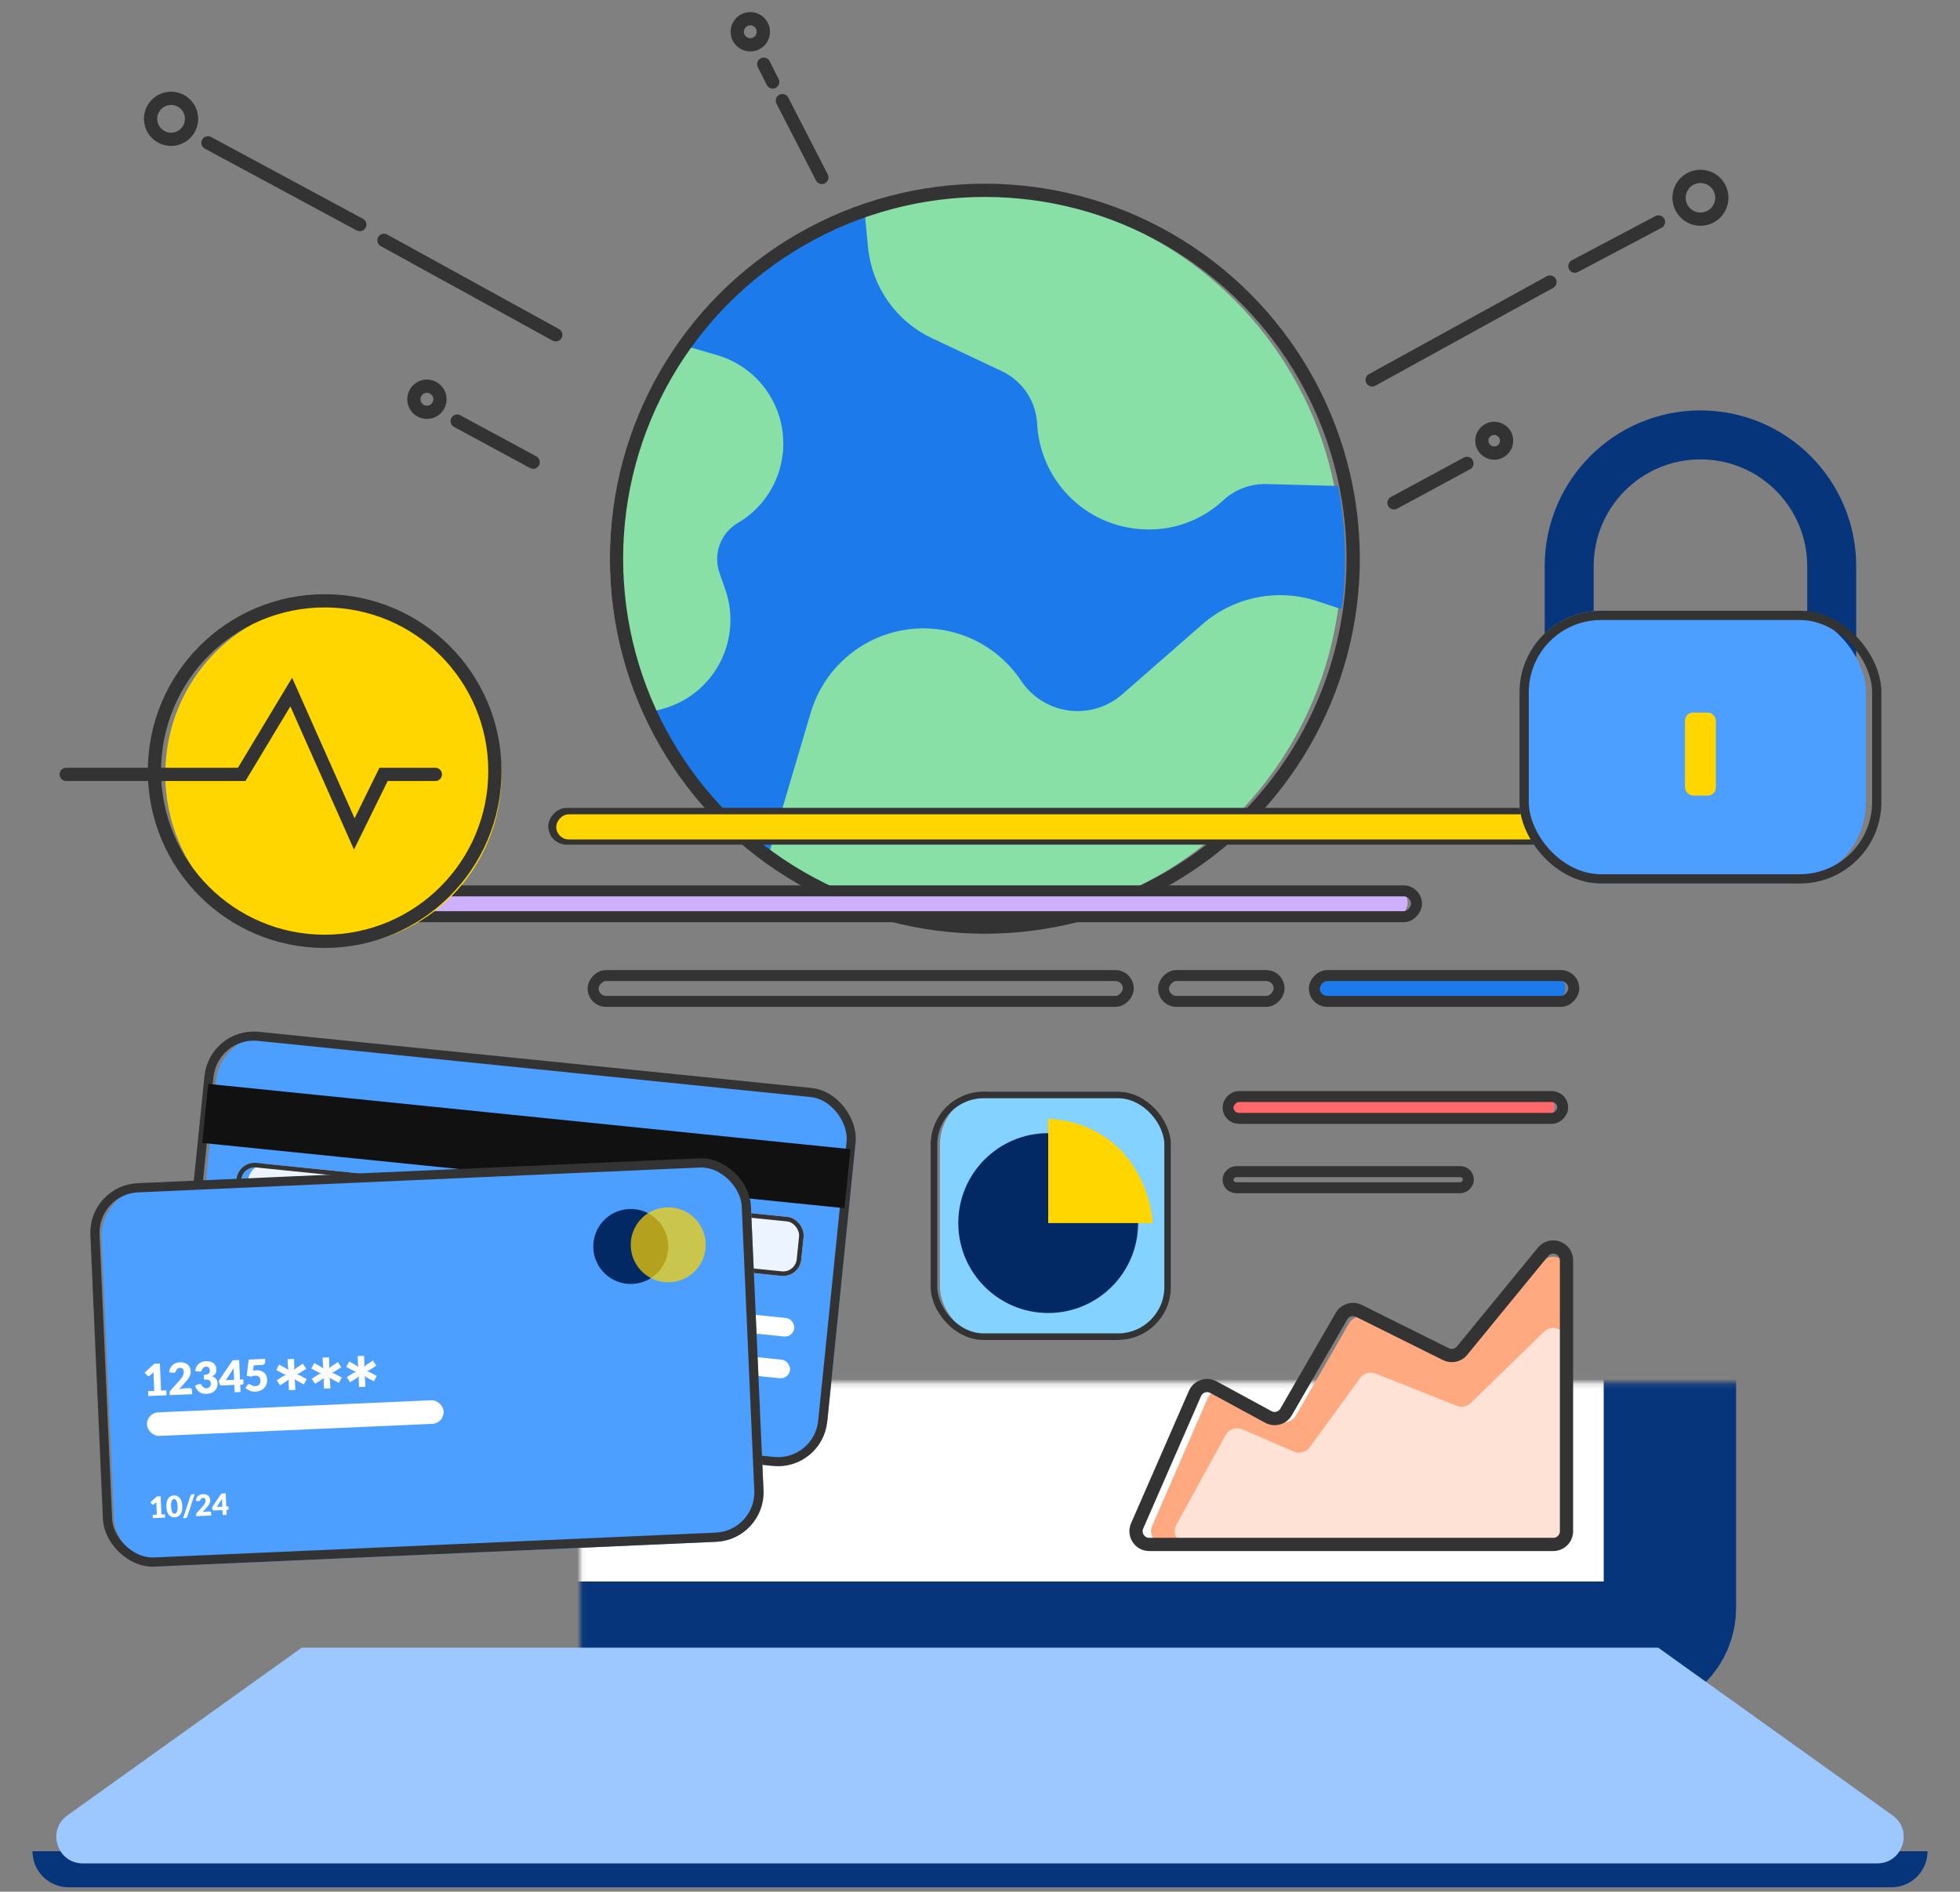 <svg width="372" height="359" viewBox="0 0 372 359" fill="none" xmlns="http://www.w3.org/2000/svg">
  <rect x="0" y="0" width="372" height="359" fill="#808080" stroke="none"/>
  <circle cx="185.191" cy="106.03" r="69.438" fill="#88E0A6" />
  <path
    d="M254.64 115.62L249.849 114.028C242.355 111.62 234.153 113.3 228.205 118.472L213.041 131.728C210.244 134.196 206.514 135.326 202.821 134.835C199.127 134.338 195.828 132.266 193.775 129.148C190.612 124.42 185.762 121.076 180.227 119.81C174.692 118.543 168.88 119.437 163.976 122.319C159.079 125.201 155.456 129.846 153.857 135.308L145.696 162.849C135.854 155.801 127.994 146.309 122.896 135.308L125.805 134.515C130.478 133.231 134.402 130.053 136.65 125.745C138.893 121.443 139.253 116.389 137.636 111.815L136.58 108.797C135.281 105.176 136.757 101.146 140.079 99.222C144.02 96.903 146.888 93.121 148.074 88.695C149.26 84.269 148.664 79.558 146.41 75.57C144.162 71.581 140.439 68.64 136.043 67.38L129.434 65.457C138.002 53.462 150.122 44.49 164.071 39.827L164.767 47.088C165.534 54.473 170.078 60.929 176.763 64.119L190.24 70.487C192.158 71.404 193.787 72.83 194.949 74.617C196.117 76.398 196.772 78.463 196.849 80.594C197.185 85.985 199.557 91.038 203.476 94.731C207.399 98.424 212.58 100.477 217.962 100.477C223.213 100.518 228.282 98.554 232.135 94.974C234.354 92.92 237.28 91.802 240.296 91.861L253.944 92.222C254.853 96.761 255.295 101.382 255.266 106.01C255.295 109.223 255.089 112.436 254.64 115.62Z"
    fill="#1D7AEB" />
  <circle cx="186.921" cy="106.03" r="69.911" stroke="#333333" stroke-width="2.513" />
  <mask id="path-4-inside-1_6629_2595" fill="white">
    <rect x="55.061" y="131.191" width="261.879" height="181.497" rx="7.538" />
  </mask>
  <rect x="55.061" y="131.191" width="261.879" height="181.497" rx="7.538" fill="white" stroke="#06357C"
    stroke-width="25.128" mask="url(#path-4-inside-1_6629_2595)" />
  <rect x="-1.041" y="1.041" width="194.91" height="4.9" rx="2.45"
    transform="matrix(-1 0 0 1 298.97 153.315)" stroke="#333333" stroke-width="2.081" />
  <rect width="189.468" height="4.766" rx="2.383" transform="matrix(-1 0 0 1 295.038 154.538)" fill="#FFD600" />
  <rect width="193.131" height="6.37" rx="3.185" transform="matrix(-1 0 0 1 267.17 168.135)" fill="#CDB0FF" />
  <rect x="-1.041" y="1.041" width="194.91" height="4.9" rx="2.45"
    transform="matrix(-1 0 0 1 267.81 168.025)" stroke="#333333" stroke-width="2.081" />
  <rect width="48.033" height="5.38" rx="2.69" transform="matrix(-1 0 0 1 297.093 184.872)" fill="#1D7AEB" />
  <rect x="-1.041" y="1.041" width="49.241" height="4.9" rx="2.45"
    transform="matrix(-1 0 0 1 297.659 184.096)" stroke="#333333" stroke-width="2.081" />
  <rect width="62.185" height="4.799" rx="2.399" transform="matrix(-1 0 0 1 295.038 207.747)" fill="#FF6969" />
  <rect x="-1.041" y="1.041" width="45.615" height="3.055" rx="1.528"
    transform="matrix(-1 0 0 1 277.65 221.304)" stroke="#333333" stroke-width="2.081" />
  <rect x="-1.041" y="1.041" width="63.521" height="4.146" rx="2.073"
    transform="matrix(-1 0 0 1 295.555 207.055)" stroke="#333333" stroke-width="2.081" />
  <rect x="-1.041" y="1.041" width="21.933" height="4.9" rx="2.45"
    transform="matrix(-1 0 0 1 241.726 184.096)" stroke="#333333" stroke-width="2.081" />
  <rect x="-1.041" y="1.041" width="101.572" height="4.9" rx="2.45"
    transform="matrix(-1 0 0 1 213.102 184.096)" stroke="#333333" stroke-width="2.081" />
  <rect x="178.401" y="207.163" width="43.841" height="47.134" rx="10.051" fill="#84D2FF" />
  <rect x="177.27" y="207.791" width="44.344" height="45.878" rx="9.423" stroke="#333333" stroke-width="1.256" />
  <path
    d="M216.008 232.11C216.008 241.535 208.367 249.175 198.943 249.175C189.518 249.175 181.878 241.535 181.878 232.11C181.878 222.685 189.518 215.045 198.943 215.045C208.367 215.045 216.008 222.685 216.008 232.11Z"
    fill="#022964" />
  <path d="M198.943 232.109L198.943 212.286C213.984 213.267 218.426 225.91 218.766 232.109L198.943 232.109Z"
    fill="#FFD600" />
  <ellipse cx="63.279" cy="146.937" rx="31.908" ry="32.514" fill="#FFD600" />
  <circle cx="61.621" cy="146.331" r="32.31" stroke="#333333" stroke-width="2.513" />
  <path d="M12.569 146.96H45.873L55.276 131.335L67.243 158.261L72.799 146.96H82.629" stroke="#333333"
    stroke-width="2.513" stroke-linecap="round" />
  <path
    d="M6.165 351.316H365.835C365.835 355.095 362.772 358.158 358.993 358.158H13.007C9.228 358.158 6.165 355.095 6.165 351.316Z"
    fill="#06357C" />
  <path
    d="M12.795 344.515L57.273 312.688H314.727L359.205 344.515C363.179 347.359 361.167 353.628 356.281 353.628H15.72C10.833 353.628 8.821 347.359 12.795 344.515Z"
    fill="#9CC7FF" />
  <path
    d="M343.004 125.914H347.652V121.266V107.447C347.652 93.688 336.498 82.533 322.738 82.533C308.978 82.533 297.824 93.688 297.824 107.447V121.266V125.914H302.471H343.004Z"
    stroke="#06357C" stroke-width="9.296" />
  <rect x="288.395" y="115.902" width="65.749" height="51.765" rx="15.493" fill="#4C9EFF" />
  <rect x="289.274" y="116.782" width="66.928" height="50.006" rx="14.613" stroke="#333333" stroke-width="1.759" />
  <rect x="319.801" y="135.225" width="5.875" height="15.756" rx="1.549" fill="#FFD600" />
  <path
    d="M229.189 265.387L218.67 289.581C217.948 291.241 219.165 293.096 220.974 293.096H294.801C296.189 293.096 297.314 291.971 297.314 290.583V241.008C297.314 238.645 294.348 237.588 292.854 239.419L278.214 257.366C277.471 258.277 276.195 258.55 275.143 258.025L259.347 250.126C258.157 249.531 256.71 249.967 256.046 251.12L245.967 268.625C245.286 269.808 243.785 270.231 242.586 269.577L232.697 264.183C231.401 263.476 229.778 264.033 229.189 265.387Z"
    fill="#FFA981" />
  <path
    d="M232.602 272.348L223.268 289.375C222.35 291.05 223.562 293.096 225.472 293.096H294.801C296.189 293.096 297.314 291.971 297.314 290.583V254.524C297.314 252.302 294.642 251.173 293.049 252.722L279.147 266.239C278.437 266.929 277.389 267.138 276.469 266.774L261.085 260.672C260.018 260.249 258.8 260.603 258.125 261.532L248.605 274.647C247.914 275.6 246.654 275.945 245.574 275.477L235.803 271.25C234.612 270.735 233.225 271.211 232.602 272.348Z"
    fill="#FEE2D5" />
  <path
    d="M226.801 264.448L215.823 289.577C215.098 291.237 216.314 293.096 218.125 293.096H294.801C296.189 293.096 297.314 291.971 297.314 290.583V239.168C297.314 236.808 294.354 235.75 292.858 237.575L277.486 256.327C276.743 257.234 275.473 257.506 274.423 256.984L257.912 248.768C256.725 248.177 255.282 248.611 254.618 249.759L244.094 267.951C243.412 269.129 241.916 269.55 240.72 268.901L230.302 263.246C229.008 262.543 227.39 263.099 226.801 264.448Z"
    stroke="#333333" stroke-width="2.513" stroke-linecap="round" />
  <line x1="105.474" y1="63.537" x2="72.875" y2="45.608" stroke="#333333" stroke-width="2.513"
    stroke-linecap="round" />
  <path d="M68.287 42.624L39.47 27.102" stroke="#333333" stroke-width="2.513" stroke-linecap="round" />
  <circle cx="32.468" cy="22.549" r="3.889" stroke="#333333" stroke-width="2.513" />
  <line x1="101.187" y1="87.708" x2="86.773" y2="79.916" stroke="#333333" stroke-width="2.513"
    stroke-linecap="round" />
  <circle cx="81.028" cy="75.772" r="2.476" stroke="#333333" stroke-width="2.513" />
  <line x1="155.986" y1="33.666" x2="148.49" y2="19.095" stroke="#333333" stroke-width="2.513"
    stroke-linecap="round" />
  <line x1="146.651" y1="15.552" x2="144.956" y2="12.185" stroke="#333333" stroke-width="2.513"
    stroke-linecap="round" />
  <circle cx="142.408" cy="6.03" r="2.476" transform="rotate(34.383 142.408 6.03)" stroke="#333333"
    stroke-width="2.513" />
  <rect x="41.972" y="195.739" width="121.934" height="70.775" rx="9.401"
    transform="rotate(5.802 41.972 195.739)" fill="#4C9EFF" />
  <rect x="40.528" y="195.808" width="122.5" height="70.38" rx="8.538" transform="rotate(5.802 40.528 195.808)"
    stroke="#333333" stroke-width="1.726" />
  <rect x="111.887" y="246.328" width="39.247" height="3.532" rx="1.766"
    transform="rotate(5.802 111.887 246.328)" fill="white" />
  <rect x="90" y="252.104" width="60.438" height="3.532" rx="1.766"
    transform="rotate(5.802 90 252.104)" fill="white" />
  <rect x="39.525" y="205.698" width="122.524" height="11.259" transform="rotate(5.802 39.525 205.698)"
    fill="#111111" />
  <rect x="47.435" y="220.564" width="105.973" height="11.259" rx="3.452"
    transform="rotate(5.802 47.435 220.564)" fill="#ECF5FF" />
  <rect x="45.637" y="220.815" width="107.305" height="10.396" rx="3.02"
    transform="rotate(5.802 45.637 220.815)" stroke="#333333" stroke-width="0.863" />
  <rect x="18.869" y="225.669" width="123.39" height="72.031" rx="9.401"
    transform="rotate(-2.532 18.869 225.669)" fill="#4C9EFF" />
  <rect x="27.794" y="268.125" width="56.366" height="4.479" rx="2.24"
    transform="rotate(-2.532 27.794 268.125)" fill="white" />
  <path
    d="M54.847 263.824L54.783 262.387C54.778 262.277 54.779 262.166 54.785 262.055C54.796 261.938 54.817 261.831 54.846 261.736C54.777 261.816 54.7 261.889 54.614 261.954C54.528 262.019 54.437 262.084 54.34 262.149L53.159 262.908L52.518 261.947L53.699 261.188C53.801 261.122 53.904 261.065 54.007 261.016C54.11 260.967 54.217 260.929 54.326 260.902C54.215 260.885 54.105 260.856 53.998 260.817C53.891 260.772 53.783 260.721 53.675 260.665L52.431 259.996L52.985 258.973L54.229 259.65C54.332 259.707 54.429 259.766 54.52 259.829C54.617 259.885 54.703 259.951 54.778 260.025C54.704 259.84 54.661 259.628 54.651 259.39L54.586 257.938L55.798 257.884L55.862 259.32C55.867 259.436 55.864 259.55 55.852 259.662C55.846 259.773 55.828 259.879 55.8 259.98C55.868 259.899 55.945 259.827 56.031 259.762C56.117 259.692 56.208 259.624 56.305 259.558L57.485 258.791L58.127 259.761L56.946 260.52C56.838 260.586 56.733 260.643 56.63 260.692C56.526 260.741 56.42 260.779 56.31 260.806C56.422 260.823 56.531 260.854 56.639 260.9C56.751 260.939 56.862 260.987 56.969 261.043L58.214 261.712L57.659 262.726L56.415 262.057C56.308 262.001 56.208 261.945 56.117 261.888C56.025 261.825 55.939 261.757 55.858 261.683C55.939 261.873 55.984 262.085 55.994 262.317L56.059 263.77L54.847 263.824Z"
    fill="white" />
  <path
    d="M61.495 263.53L61.431 262.093C61.426 261.983 61.427 261.872 61.433 261.761C61.444 261.644 61.465 261.537 61.494 261.442C61.425 261.522 61.348 261.595 61.262 261.66C61.176 261.725 61.085 261.79 60.988 261.855L59.807 262.614L59.166 261.653L60.346 260.894C60.449 260.828 60.552 260.771 60.655 260.722C60.758 260.673 60.865 260.635 60.974 260.608C60.863 260.591 60.753 260.562 60.646 260.523C60.539 260.478 60.431 260.427 60.323 260.371L59.079 259.702L59.633 258.679L60.877 259.356C60.98 259.413 61.077 259.472 61.168 259.535C61.265 259.591 61.351 259.657 61.426 259.731C61.352 259.546 61.309 259.334 61.298 259.096L61.234 257.644L62.446 257.59L62.51 259.026C62.515 259.142 62.512 259.256 62.5 259.368C62.494 259.479 62.476 259.585 62.447 259.686C62.516 259.605 62.593 259.533 62.679 259.468C62.765 259.398 62.856 259.33 62.953 259.264L64.133 258.497L64.775 259.467L63.594 260.226C63.486 260.292 63.381 260.349 63.278 260.398C63.174 260.447 63.068 260.485 62.958 260.512C63.07 260.529 63.179 260.56 63.287 260.606C63.399 260.645 63.51 260.693 63.617 260.749L64.862 261.418L64.307 262.432L63.063 261.763C62.956 261.707 62.856 261.65 62.765 261.594C62.673 261.531 62.587 261.463 62.506 261.389C62.587 261.579 62.632 261.791 62.642 262.023L62.707 263.476L61.495 263.53Z"
    fill="white" />
  <path
    d="M68.142 263.236L68.079 261.799C68.074 261.689 68.075 261.578 68.081 261.467C68.092 261.35 68.113 261.243 68.142 261.148C68.073 261.228 67.996 261.301 67.91 261.366C67.824 261.431 67.733 261.496 67.636 261.561L66.455 262.32L65.814 261.359L66.995 260.6C67.097 260.534 67.2 260.477 67.303 260.428C67.406 260.379 67.513 260.341 67.622 260.314C67.511 260.297 67.401 260.268 67.294 260.229C67.187 260.183 67.079 260.133 66.971 260.077L65.727 259.408L66.281 258.385L67.525 259.062C67.628 259.119 67.725 259.178 67.816 259.241C67.913 259.297 67.999 259.363 68.074 259.437C68 259.252 67.957 259.04 67.946 258.802L67.882 257.35L69.094 257.296L69.158 258.732C69.163 258.848 69.16 258.962 69.148 259.074C69.142 259.185 69.124 259.291 69.096 259.392C69.164 259.311 69.241 259.239 69.327 259.174C69.413 259.104 69.504 259.036 69.601 258.97L70.781 258.203L71.423 259.173L70.242 259.932C70.134 259.998 70.029 260.055 69.925 260.104C69.822 260.153 69.716 260.191 69.606 260.218C69.718 260.235 69.827 260.266 69.935 260.312C70.047 260.351 70.158 260.399 70.265 260.455L71.509 261.124L70.955 262.138L69.711 261.469C69.603 261.413 69.504 261.356 69.413 261.299C69.321 261.237 69.235 261.169 69.154 261.095C69.235 261.285 69.28 261.497 69.29 261.729L69.355 263.182L68.142 263.236Z"
    fill="white" />
  <path
    d="M28.986 287.473L29.769 287.438L29.678 285.381C29.674 285.28 29.672 285.175 29.673 285.064L29.228 285.468C29.199 285.494 29.17 285.513 29.141 285.525C29.111 285.536 29.083 285.542 29.055 285.543C29.006 285.545 28.962 285.537 28.922 285.518C28.884 285.498 28.855 285.475 28.835 285.452L28.544 285.1L29.768 283.978L30.484 283.946L30.637 287.4L31.308 287.37L31.336 287.997L29.014 288.099L28.986 287.473Z"
    fill="white" />
  <path
    d="M34.599 285.808C34.615 286.165 34.59 286.475 34.525 286.74C34.46 287.004 34.363 287.225 34.235 287.403C34.108 287.581 33.953 287.715 33.77 287.808C33.589 287.9 33.391 287.951 33.174 287.96C32.958 287.97 32.755 287.937 32.567 287.861C32.381 287.785 32.216 287.664 32.074 287.499C31.933 287.333 31.817 287.121 31.73 286.863C31.643 286.605 31.592 286.298 31.577 285.942C31.561 285.586 31.584 285.275 31.648 285.011C31.712 284.746 31.808 284.525 31.935 284.348C32.062 284.17 32.215 284.036 32.394 283.946C32.575 283.854 32.774 283.803 32.99 283.793C33.206 283.784 33.409 283.817 33.597 283.893C33.788 283.967 33.953 284.086 34.095 284.252C34.239 284.418 34.355 284.629 34.443 284.887C34.531 285.145 34.583 285.452 34.599 285.808ZM33.703 285.848C33.691 285.566 33.663 285.337 33.62 285.159C33.576 284.98 33.522 284.84 33.458 284.74C33.396 284.64 33.326 284.573 33.25 284.539C33.174 284.503 33.097 284.487 33.021 284.49C32.944 284.494 32.87 284.517 32.797 284.559C32.726 284.6 32.663 284.672 32.61 284.778C32.559 284.883 32.519 285.026 32.492 285.209C32.466 285.39 32.46 285.621 32.472 285.902C32.485 286.186 32.512 286.417 32.553 286.594C32.596 286.772 32.648 286.911 32.709 287.013C32.771 287.114 32.84 287.182 32.914 287.217C32.991 287.251 33.067 287.267 33.144 287.263C33.22 287.26 33.295 287.238 33.368 287.197C33.441 287.155 33.504 287.081 33.557 286.976C33.612 286.869 33.653 286.725 33.681 286.544C33.708 286.364 33.716 286.132 33.703 285.848Z"
    fill="white" />
  <path
    d="M35.556 287.776C35.537 287.828 35.512 287.874 35.48 287.914C35.45 287.955 35.415 287.989 35.376 288.017C35.337 288.045 35.295 288.066 35.249 288.082C35.205 288.097 35.161 288.105 35.116 288.107L34.746 288.123L36.151 283.881C36.185 283.784 36.238 283.709 36.312 283.655C36.387 283.601 36.474 283.572 36.575 283.568L36.944 283.551L35.556 287.776Z"
    fill="white" />
  <path
    d="M38.545 283.548C38.746 283.539 38.928 283.561 39.092 283.613C39.256 283.664 39.398 283.739 39.516 283.838C39.635 283.938 39.727 284.059 39.793 284.202C39.861 284.343 39.899 284.5 39.907 284.674C39.913 284.823 39.898 284.962 39.861 285.091C39.825 285.219 39.774 285.343 39.706 285.462C39.638 285.579 39.558 285.694 39.466 285.806C39.376 285.917 39.279 286.029 39.175 286.144L38.414 286.997C38.515 286.962 38.615 286.934 38.713 286.913C38.813 286.89 38.907 286.877 38.995 286.873L39.756 286.839C39.849 286.835 39.924 286.858 39.98 286.908C40.037 286.956 40.067 287.022 40.07 287.106L40.093 287.609L37.227 287.736L37.215 287.456C37.212 287.402 37.221 287.344 37.241 287.281C37.26 287.219 37.297 287.161 37.351 287.108L38.474 285.872C38.57 285.767 38.653 285.667 38.724 285.573C38.794 285.478 38.852 285.386 38.897 285.296C38.941 285.204 38.974 285.114 38.994 285.025C39.014 284.935 39.022 284.84 39.018 284.741C39.011 284.579 38.966 284.456 38.884 284.374C38.804 284.29 38.684 284.251 38.526 284.258C38.46 284.261 38.401 284.273 38.348 284.294C38.294 284.315 38.247 284.342 38.206 284.376C38.164 284.409 38.128 284.448 38.099 284.493C38.071 284.537 38.048 284.585 38.032 284.636C38.006 284.721 37.97 284.783 37.925 284.823C37.882 284.862 37.822 284.884 37.743 284.887C37.724 284.888 37.704 284.888 37.681 284.887C37.661 284.886 37.639 284.884 37.617 284.881L37.154 284.821C37.175 284.616 37.224 284.436 37.301 284.281C37.38 284.126 37.48 283.996 37.601 283.889C37.723 283.783 37.864 283.702 38.025 283.646C38.185 283.589 38.358 283.556 38.545 283.548Z"
    fill="white" />
  <path
    d="M42.95 285.896L43.37 285.877L43.391 286.364C43.393 286.407 43.38 286.445 43.352 286.478C43.325 286.511 43.285 286.529 43.23 286.531L42.979 286.542L43.02 287.48L42.265 287.513L42.223 286.576L40.583 286.648C40.529 286.651 40.479 286.636 40.433 286.605C40.388 286.573 40.359 286.532 40.346 286.482L40.237 286.058L42.011 283.439L42.84 283.403L42.95 285.896ZM42.148 284.866C42.145 284.801 42.143 284.731 42.144 284.656C42.146 284.579 42.15 284.5 42.156 284.42L41.145 285.976L42.194 285.929L42.148 284.866Z"
    fill="white" />
  <path
    d="M28.112 264.005L29.278 263.954L29.142 260.894C29.136 260.744 29.133 260.587 29.134 260.423L28.472 261.023C28.429 261.062 28.386 261.09 28.343 261.108C28.299 261.124 28.256 261.133 28.214 261.135C28.142 261.138 28.076 261.126 28.017 261.098C27.96 261.067 27.916 261.034 27.887 260.999L27.455 260.476L29.275 258.806L30.341 258.759L30.568 263.897L31.567 263.852L31.609 264.785L28.153 264.938L28.112 264.005Z"
    fill="white" />
  <path
    d="M34.169 258.527C34.469 258.514 34.74 258.547 34.983 258.625C35.228 258.7 35.438 258.812 35.615 258.96C35.791 259.108 35.928 259.288 36.026 259.501C36.127 259.71 36.184 259.944 36.195 260.202C36.205 260.424 36.182 260.631 36.127 260.823C36.074 261.014 35.997 261.198 35.897 261.375C35.796 261.549 35.677 261.72 35.54 261.887C35.405 262.052 35.261 262.219 35.107 262.39L33.975 263.658C34.125 263.607 34.274 263.566 34.42 263.534C34.568 263.5 34.708 263.48 34.838 263.474L35.971 263.424C36.109 263.418 36.221 263.452 36.305 263.526C36.388 263.597 36.433 263.696 36.439 263.82L36.472 264.57L32.209 264.758L32.19 264.342C32.187 264.262 32.2 264.175 32.229 264.082C32.258 263.989 32.313 263.903 32.393 263.824L34.063 261.986C34.206 261.829 34.331 261.681 34.436 261.54C34.541 261.399 34.626 261.262 34.693 261.128C34.759 260.992 34.807 260.857 34.838 260.725C34.868 260.59 34.88 260.449 34.873 260.302C34.862 260.061 34.796 259.879 34.674 259.756C34.554 259.631 34.377 259.574 34.141 259.584C34.043 259.588 33.955 259.606 33.876 259.637C33.797 259.669 33.726 259.709 33.664 259.759C33.603 259.809 33.55 259.867 33.505 259.933C33.464 259.999 33.431 260.07 33.406 260.146C33.367 260.273 33.315 260.366 33.248 260.424C33.183 260.483 33.093 260.515 32.977 260.52C32.949 260.521 32.918 260.521 32.885 260.52C32.854 260.518 32.822 260.515 32.788 260.511L32.1 260.421C32.131 260.116 32.204 259.849 32.319 259.619C32.437 259.388 32.586 259.194 32.765 259.036C32.947 258.878 33.157 258.757 33.395 258.674C33.633 258.589 33.891 258.54 34.169 258.527Z"
    fill="white" />
  <path
    d="M39.115 258.309C39.415 258.295 39.684 258.327 39.92 258.402C40.157 258.475 40.359 258.58 40.527 258.718C40.694 258.855 40.824 259.017 40.915 259.205C41.007 259.39 41.057 259.588 41.067 259.799C41.075 259.991 41.063 260.161 41.031 260.31C40.998 260.456 40.946 260.584 40.873 260.696C40.803 260.805 40.712 260.899 40.602 260.979C40.494 261.059 40.369 261.127 40.227 261.183C40.909 261.387 41.265 261.829 41.295 262.509C41.309 262.831 41.263 263.113 41.157 263.357C41.051 263.601 40.903 263.807 40.713 263.973C40.526 264.14 40.305 264.27 40.05 264.361C39.796 264.451 39.528 264.501 39.248 264.514C38.959 264.527 38.701 264.507 38.474 264.456C38.246 264.402 38.042 264.314 37.861 264.191C37.681 264.066 37.519 263.903 37.377 263.704C37.237 263.504 37.113 263.265 37.003 262.986L37.567 262.728C37.616 262.703 37.664 262.686 37.711 262.675C37.761 262.665 37.809 262.659 37.856 262.657C37.945 262.653 38.025 262.667 38.096 262.7C38.169 262.73 38.226 262.778 38.265 262.843C38.4 263.068 38.539 263.23 38.683 263.329C38.829 263.426 38.996 263.47 39.185 263.461C39.329 263.455 39.453 263.426 39.556 263.374C39.662 263.319 39.748 263.253 39.815 263.175C39.883 263.094 39.934 263.004 39.965 262.905C39.997 262.807 40.011 262.707 40.006 262.607C40.001 262.477 39.986 262.361 39.962 262.259C39.94 262.154 39.886 262.066 39.8 261.995C39.713 261.924 39.584 261.872 39.413 261.841C39.245 261.807 39.011 261.796 38.711 261.809L38.672 260.919C38.925 260.907 39.128 260.879 39.281 260.833C39.435 260.787 39.552 260.729 39.632 260.659C39.715 260.586 39.769 260.5 39.792 260.402C39.815 260.303 39.825 260.196 39.819 260.079C39.809 259.841 39.742 259.66 39.62 259.538C39.501 259.412 39.323 259.355 39.087 259.365C38.99 259.369 38.902 259.387 38.822 259.419C38.743 259.45 38.673 259.491 38.611 259.541C38.549 259.591 38.496 259.649 38.452 259.714C38.41 259.78 38.377 259.851 38.353 259.927C38.314 260.054 38.261 260.147 38.194 260.206C38.13 260.264 38.039 260.296 37.923 260.301C37.895 260.302 37.865 260.302 37.831 260.301C37.8 260.299 37.768 260.297 37.735 260.293L37.047 260.202C37.078 259.898 37.151 259.63 37.266 259.4C37.383 259.169 37.532 258.975 37.711 258.817C37.893 258.659 38.104 258.538 38.342 258.455C38.58 258.37 38.838 258.321 39.115 258.309Z"
    fill="white" />
  <path
    d="M45.553 261.807L46.177 261.78L46.209 262.504C46.212 262.568 46.192 262.624 46.15 262.673C46.111 262.722 46.05 262.749 45.97 262.752L45.595 262.769L45.657 264.164L44.533 264.213L44.471 262.819L42.032 262.927C41.951 262.93 41.877 262.908 41.808 262.861C41.742 262.814 41.699 262.754 41.679 262.679L41.517 262.048L44.156 258.152L45.389 258.098L45.553 261.807ZM44.359 260.275C44.355 260.178 44.353 260.074 44.353 259.962C44.357 259.848 44.362 259.731 44.371 259.611L42.867 261.926L44.429 261.857L44.359 260.275Z"
    fill="white" />
  <path
    d="M50.334 258.413C50.338 258.502 50.327 258.583 50.303 258.656C50.278 258.73 50.237 258.796 50.178 258.854C50.122 258.909 50.046 258.954 49.95 258.989C49.855 259.021 49.739 259.04 49.603 259.046L48.154 259.11L48.028 260.121C48.141 260.097 48.249 260.078 48.355 260.065C48.459 260.049 48.562 260.039 48.662 260.035C48.981 260.02 49.265 260.057 49.514 260.143C49.762 260.229 49.973 260.353 50.147 260.515C50.321 260.674 50.455 260.866 50.548 261.09C50.644 261.311 50.698 261.55 50.709 261.809C50.724 262.133 50.678 262.433 50.574 262.707C50.472 262.979 50.322 263.216 50.126 263.419C49.929 263.623 49.69 263.785 49.409 263.906C49.13 264.024 48.822 264.09 48.483 264.105C48.286 264.114 48.096 264.102 47.914 264.068C47.735 264.034 47.564 263.986 47.403 263.924C47.245 263.858 47.097 263.783 46.959 263.697C46.822 263.609 46.697 263.514 46.584 263.413L46.96 262.863C46.999 262.806 47.046 262.762 47.1 262.732C47.154 262.699 47.213 262.681 47.277 262.678C47.36 262.674 47.439 262.694 47.513 262.738C47.59 262.779 47.673 262.826 47.761 262.878C47.853 262.926 47.958 262.97 48.076 263.01C48.195 263.049 48.34 263.065 48.512 263.057C48.684 263.049 48.83 263.015 48.95 262.954C49.069 262.891 49.164 262.809 49.235 262.708C49.308 262.605 49.358 262.487 49.386 262.355C49.416 262.22 49.428 262.078 49.421 261.928C49.408 261.634 49.315 261.414 49.142 261.269C48.969 261.121 48.729 261.054 48.424 261.067C48.152 261.079 47.888 261.142 47.631 261.256L46.822 261.075L47.205 258.018L50.31 257.88L50.334 258.413Z"
    fill="white" />
  <circle cx="119.718" cy="236.548" r="7.118" transform="rotate(-2.532 119.718 236.548)" fill="#022964" />
  <circle opacity="0.7" cx="126.829" cy="236.234" r="7.118" transform="rotate(-2.532 126.829 236.234)"
    fill="#FFD600" />
  <rect x="17.645" y="225.786" width="123.746" height="71.096" rx="8.529" transform="rotate(-2.532 17.645 225.786)"
    stroke="#333333" stroke-width="1.743" />
  <line x1="1.256" y1="-1.256" x2="39.776" y2="-1.256"
    transform="matrix(0.876 -0.482 -0.482 -0.876 258.728 71.6)" stroke="#333333" stroke-width="2.513"
    stroke-linecap="round" />
  <path d="M298.91 50.505L314.776 42.117" stroke="#333333" stroke-width="2.513" stroke-linecap="round" />
  <circle cx="5.316" cy="5.316" r="4.059" transform="matrix(-1 0 0 1 328.054 32.214)" stroke="#333333"
    stroke-width="2.513" />
  <line x1="1.256" y1="-1.256" x2="16.988" y2="-1.256"
    transform="matrix(0.88 -0.476 -0.476 -0.88 262.869 94.924)" stroke="#333333" stroke-width="2.513"
    stroke-linecap="round" />
  <circle cx="3.603" cy="3.603" r="2.347" transform="matrix(-1 0 0 1 287.2 80.035)" stroke="#333333"
    stroke-width="2.513" />
</svg>